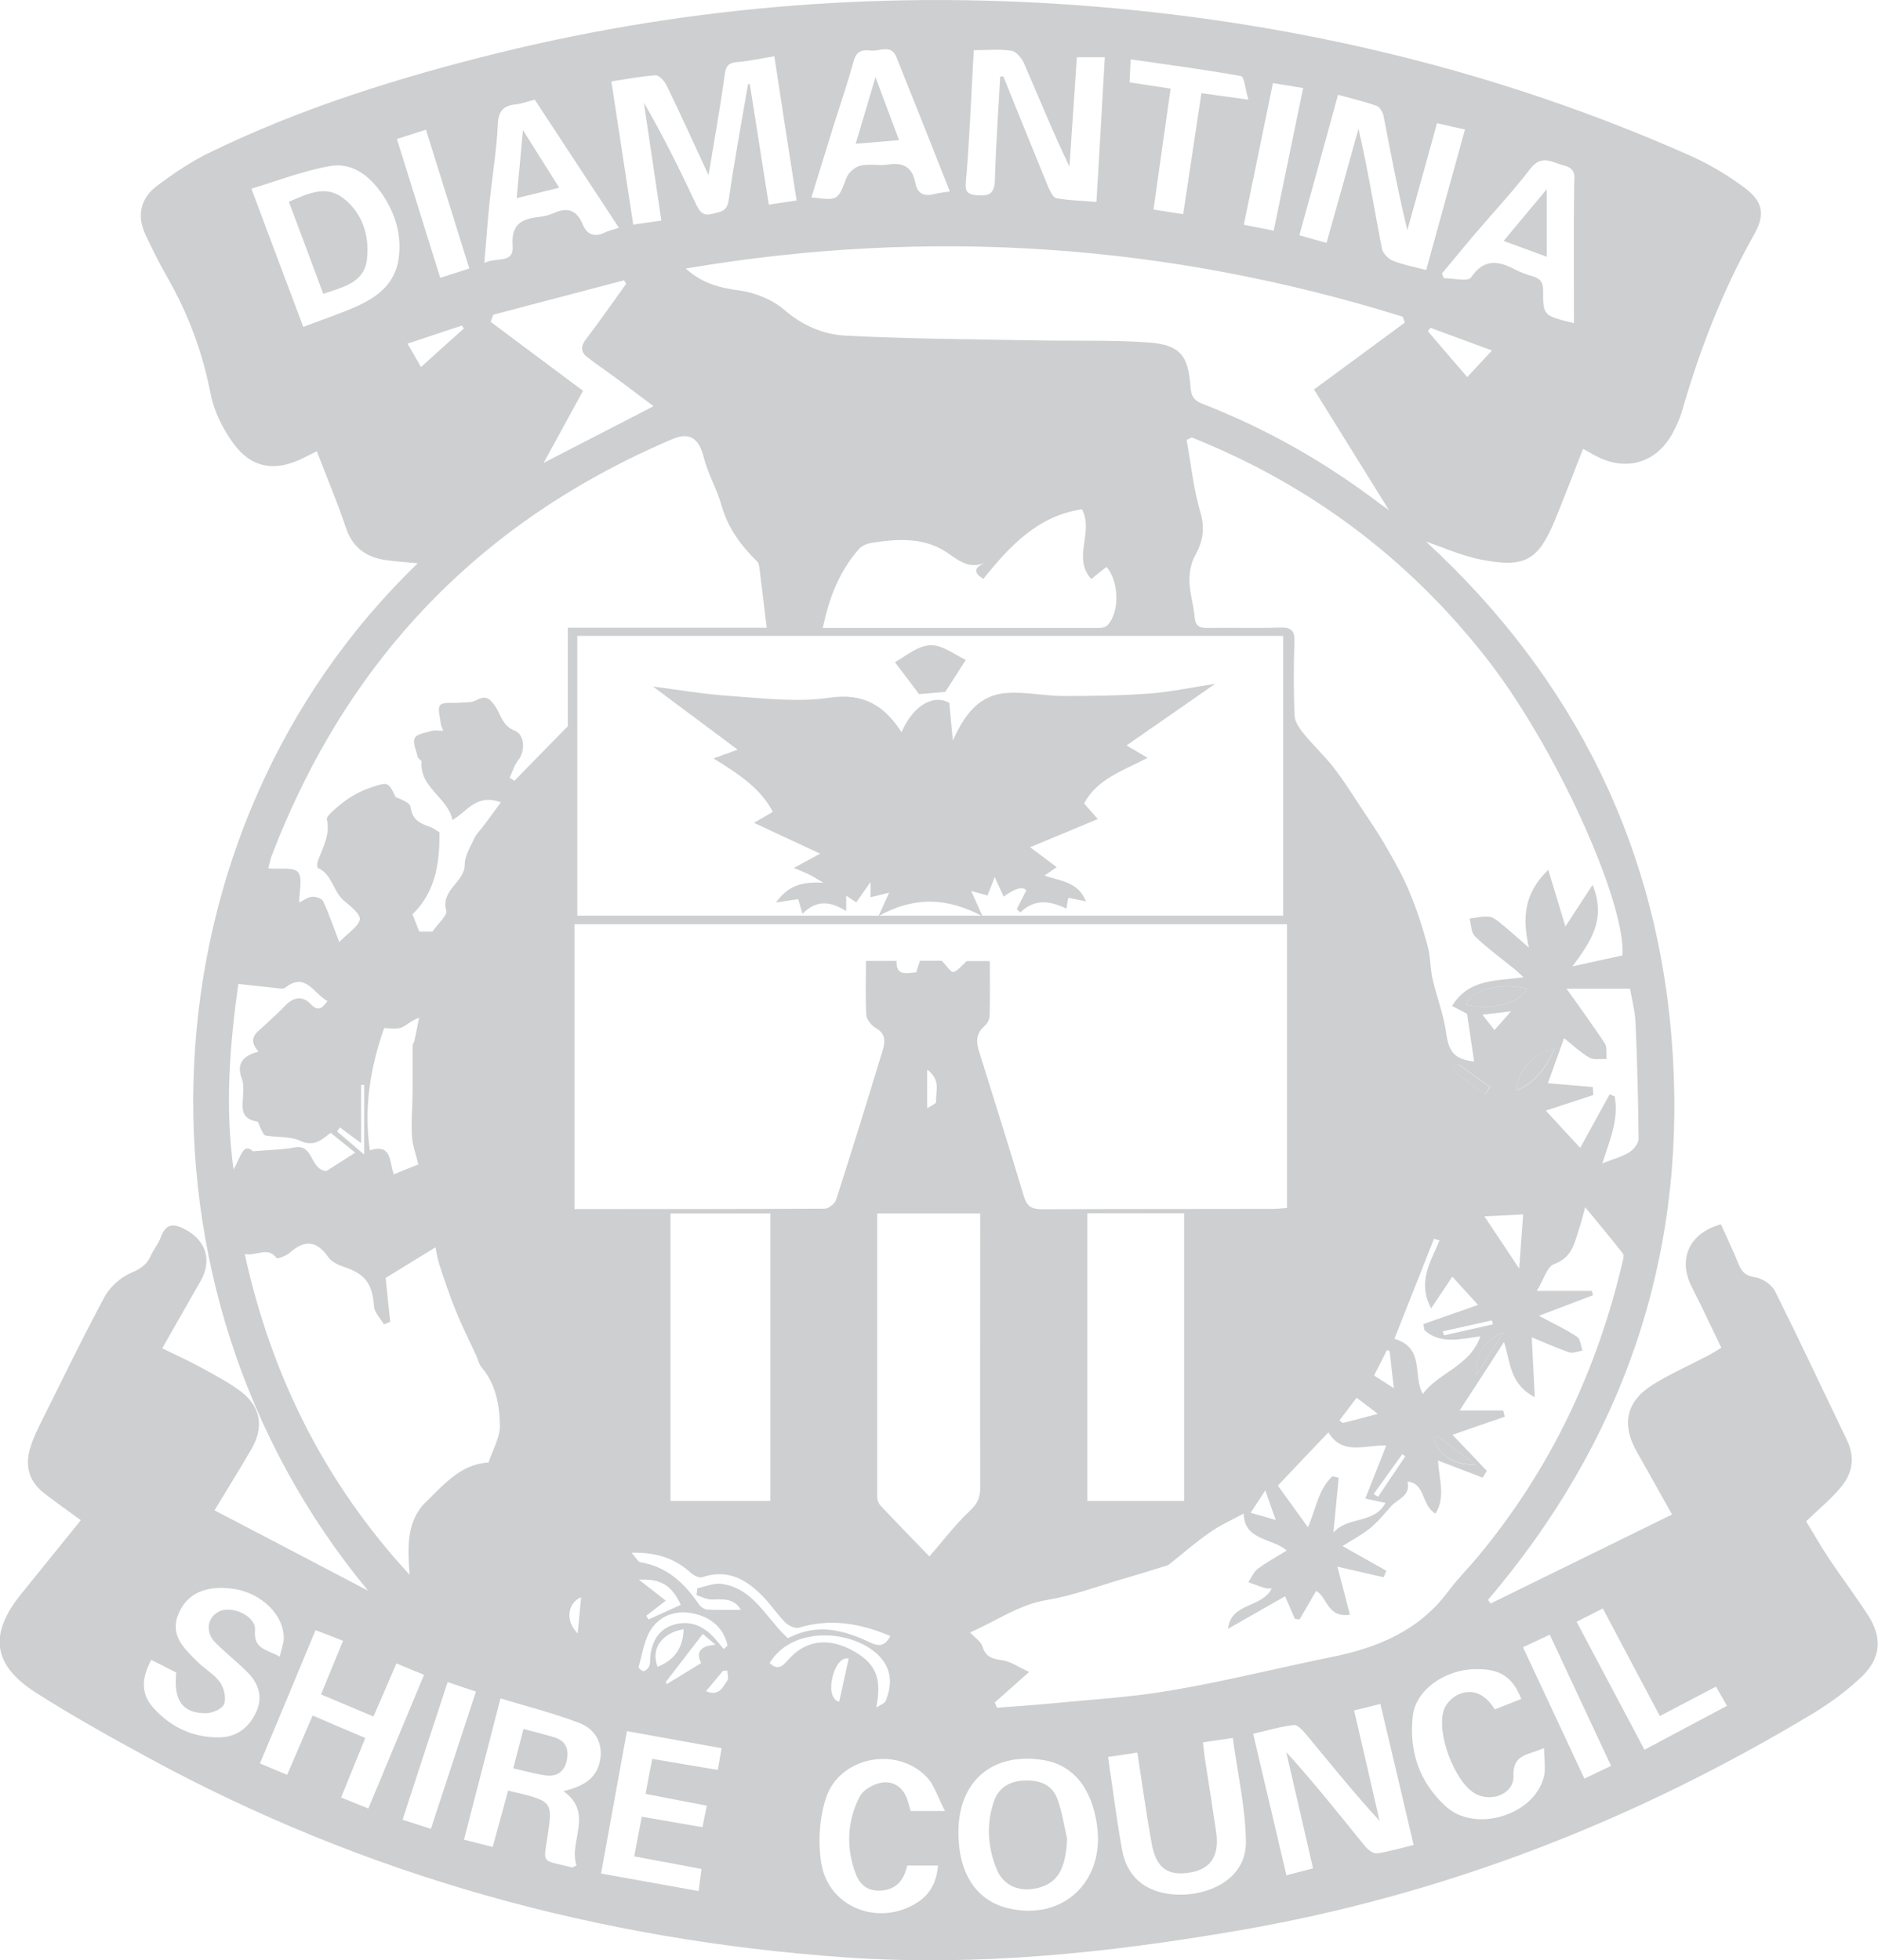 <?xml version="1.0" encoding="UTF-8"?><svg id="Layer_2" xmlns="http://www.w3.org/2000/svg" viewBox="0 0 98.76 103.08"><defs><style>.cls-1{fill:#cdcfd0;}</style></defs><g id="Layer_2-2"><g><path class="cls-1" d="M78.41,84.31c3.16-1.55,6.32-3.1,9.52-4.67-.7-1.25-1.28-2.29-1.87-3.33-.81-1.45-.53-2.65,.91-3.53,.9-.55,1.88-.99,2.82-1.48,.24-.12,.46-.27,.73-.43-.53-1.1-1.02-2.15-1.55-3.19-.75-1.46-.15-2.84,1.53-3.3,.31,.7,.65,1.4,.94,2.12,.17,.42,.4,.6,.88,.67,.38,.06,.86,.39,1.03,.74,1.3,2.6,2.53,5.23,3.79,7.85,.41,.86,.28,1.68-.28,2.38-.52,.65-1.18,1.18-1.88,1.86,.36,.59,.77,1.31,1.23,2,.67,1,1.39,1.95,2.04,2.96,.74,1.15,.66,2.23-.32,3.18-.76,.73-1.62,1.37-2.52,1.92-9.42,5.68-19.48,9.61-30.37,11.47-6.82,1.17-13.65,1.88-20.57,1.4-12.97-.91-25.24-4.28-36.69-10.51-1.98-1.08-3.96-2.18-5.86-3.39-2.32-1.47-2.52-3.1-.8-5.22,1.04-1.28,2.08-2.57,3.13-3.87-.72-.53-1.34-.96-1.94-1.43-.81-.63-1.01-1.46-.71-2.41,.12-.39,.29-.76,.47-1.13,1.13-2.26,2.22-4.53,3.42-6.76,.28-.52,.82-1.02,1.37-1.26,.48-.21,.84-.41,1.05-.88,.15-.35,.42-.65,.54-1,.3-.83,.78-.71,1.38-.37,1.02,.58,1.31,1.61,.73,2.64-.66,1.16-1.32,2.32-2.03,3.56,.7,.34,1.38,.65,2.04,1.01,.69,.38,1.4,.75,2.03,1.21,1.11,.82,1.31,1.89,.62,3.08-.61,1.06-1.26,2.09-1.94,3.22,2.72,1.42,5.4,2.82,8.08,4.23-13.25-15.98-12.02-39.94,2.61-54.03-.61-.06-1.16-.09-1.7-.17-1.02-.15-1.73-.66-2.08-1.7-.45-1.34-1-2.64-1.53-4.02-.24,.12-.45,.22-.66,.33-1.57,.8-2.85,.56-3.84-.9-.49-.72-.92-1.58-1.08-2.43-.42-2.17-1.16-4.18-2.25-6.09-.43-.75-.82-1.53-1.19-2.32-.46-1-.24-1.91,.62-2.55,.87-.65,1.78-1.27,2.75-1.74,4.84-2.36,9.96-3.95,15.17-5.24C36.52,.25,47.01-.53,57.63,.35c10.84,.9,21.27,3.41,31.22,7.82,.99,.44,1.94,1,2.81,1.64,1.04,.76,1.21,1.42,.57,2.55-1.65,2.93-2.85,6.04-3.78,9.27-.12,.41-.31,.82-.52,1.2-.84,1.5-2.38,1.96-3.92,1.19-.24-.12-.47-.26-.76-.42-.5,1.27-.97,2.51-1.47,3.73-.88,2.12-1.56,2.54-3.83,2.11-1.07-.2-2.09-.67-2.96-.96,7.8,7.18,12.33,16.2,12.98,27.03,.66,10.83-2.7,20.37-9.72,28.62,.05,.07,.1,.13,.14,.2Zm-10.75-35.71H30.21v14.98c4.43,0,8.79,0,13.15-.02,.21,0,.54-.26,.61-.47,.84-2.62,1.66-5.26,2.46-7.9,.13-.42,.14-.84-.36-1.12-.23-.13-.49-.44-.51-.68-.06-.94-.02-1.89-.02-2.86h1.61c-.04,.81,.51,.64,1.03,.6,.07-.21,.14-.42,.2-.61h1.14c.26,.26,.47,.61,.61,.59,.23-.04,.42-.32,.71-.57h1.21c0,.99,.02,1.93-.01,2.88,0,.19-.13,.42-.28,.55-.45,.39-.43,.84-.27,1.33,.79,2.53,1.59,5.06,2.35,7.6,.16,.55,.42,.69,.97,.69,4.03-.02,8.07-.01,12.1-.02,.26,0,.52-.03,.77-.05v-14.92Zm-37.3-.45h37.12v-14.71H30.36v14.71ZM62.69,23c-.1,.04-.2,.09-.29,.13,.23,1.26,.36,2.56,.72,3.79,.26,.87,.14,1.55-.28,2.31-.22,.39-.3,.91-.29,1.37,.02,.61,.22,1.22,.27,1.83,.04,.46,.22,.6,.66,.59,1.28-.02,2.56,.02,3.84-.02,.56-.02,.77,.15,.75,.73-.04,1.31-.05,2.62,.01,3.92,.02,.34,.29,.7,.52,.98,.5,.61,1.09,1.15,1.57,1.78,.53,.69,1,1.44,1.48,2.17,.44,.66,.89,1.32,1.28,2.01,.44,.76,.87,1.53,1.2,2.34,.38,.9,.68,1.84,.94,2.79,.16,.56,.13,1.17,.26,1.74,.21,.94,.58,1.85,.71,2.8,.14,1.05,.43,1.44,1.48,1.56-.12-.79-.24-1.61-.37-2.51-.15-.08-.45-.23-.79-.41,.88-1.44,2.32-1.31,3.76-1.51-.24-.22-.36-.34-.5-.45-.69-.56-1.42-1.09-2.06-1.71-.2-.19-.19-.61-.28-.93,.35-.04,.7-.13,1.04-.09,.22,.02,.43,.21,.62,.36,.43,.35,.84,.72,1.46,1.26-.35-1.56-.27-2.84,1.02-4.09,.34,1.11,.61,2.03,.9,2.98,.45-.69,.89-1.36,1.43-2.19,.75,1.85-.14,3.03-1.06,4.29,.96-.21,1.79-.4,2.63-.58,.19-2.79-3.52-11.03-7.23-15.73-4.1-5.2-9.25-9.04-15.4-11.5Zm-39.39,15.4c-.07-.19-.12-.26-.12-.34-.03-.34-.19-.82-.03-.98,.18-.19,.65-.09,.99-.13,.3-.03,.64,.01,.88-.12,.5-.27,.72-.14,1.03,.32,.29,.43,.37,1.02,1.01,1.27,.56,.22,.56,1.1,.19,1.56-.21,.26-.3,.61-.45,.92,.08,.05,.17,.1,.25,.16,.88-.9,1.76-1.81,2.81-2.87v-5.18h10.46c-.13-1.08-.25-2.1-.38-3.11-.02-.13-.03-.29-.12-.37-.86-.84-1.54-1.77-1.88-2.96-.24-.86-.72-1.66-.93-2.52-.25-.99-.73-1.35-1.65-.96-10.13,4.31-17.13,11.63-21.07,21.9-.08,.21-.12,.44-.18,.67,.59,.06,1.33-.08,1.56,.2,.26,.32,.06,1.01,.06,1.6,.23-.11,.44-.28,.67-.3,.2-.02,.52,.08,.59,.23,.29,.6,.5,1.24,.85,2.15,.51-.52,1.01-.82,1.08-1.19,.05-.27-.46-.68-.79-.95-.61-.48-.64-1.41-1.41-1.76-.05-.02-.05-.27,0-.38,.26-.7,.65-1.36,.47-2.17-.03-.12,.18-.32,.31-.44,.58-.53,1.19-.97,1.98-1.23,.88-.29,.94-.35,1.32,.49,.31,.13,.76,.3,.79,.52,.08,.64,.45,.86,.97,1.03,.26,.09,.49,.28,.55,.31,.02,1.72-.26,3.19-1.42,4.31,.12,.29,.24,.61,.36,.91h.69c.3-.44,.8-.86,.73-1.11-.31-1.1,.98-1.48,.97-2.43,0-.45,.3-.92,.5-1.36,.11-.24,.31-.43,.47-.64,.31-.41,.61-.82,.93-1.26-1.29-.48-1.77,.49-2.55,.93-.23-1.19-1.73-1.69-1.62-3.07,0-.07-.18-.15-.2-.24-.08-.34-.28-.76-.16-1,.12-.23,.59-.28,.91-.38,.14-.04,.31,0,.57,0Zm29.01,51.12c.04,.09,.08,.18,.12,.28,.94-.07,1.87-.13,2.81-.22,2.14-.21,4.3-.33,6.41-.7,2.82-.48,5.59-1.18,8.4-1.75,2.42-.49,4.58-1.39,6.11-3.45,.47-.63,1.03-1.19,1.54-1.8,3.81-4.57,6.29-9.8,7.64-15.58,.03-.13,.07-.31,0-.39-.62-.79-1.27-1.57-1.98-2.43-.11,.4-.17,.68-.26,.95-.28,.79-.34,1.67-1.37,2.04-.37,.13-.55,.81-.91,1.41h2.89c.02,.08,.04,.15,.06,.23-.92,.35-1.84,.7-2.84,1.08,.7,.38,1.38,.69,2,1.1,.18,.12,.2,.48,.29,.73-.24,.04-.5,.16-.7,.09-.66-.22-1.29-.51-1.97-.79,.05,.99,.1,1.96,.16,3.15-1.34-.7-1.27-1.84-1.62-2.9-.75,1.16-1.5,2.33-2.33,3.6h2.29c.03,.11,.05,.22,.08,.33-.91,.31-1.81,.62-2.75,.95,.64,.67,1.23,1.28,1.81,1.9-.07,.12-.15,.23-.22,.35-.77-.29-1.54-.59-2.35-.9,.06,1.01,.41,1.92-.13,2.79-.76-.43-.51-1.59-1.47-1.68,.17,.77-.53,.91-.86,1.29-.36,.4-.7,.83-1.11,1.16-.42,.34-.91,.6-1.45,.94,.84,.47,1.57,.89,2.31,1.3l-.15,.34c-.83-.19-1.65-.38-2.43-.56,.23,.87,.44,1.68,.66,2.53-1.21,.18-1.18-.94-1.78-1.25-.3,.53-.59,1.01-.87,1.5-.08-.01-.17-.02-.25-.04-.16-.37-.32-.74-.51-1.18-1,.57-2,1.14-3,1.71,.15-1.39,1.79-1.09,2.3-2.12-.16,0-.28,0-.38-.03-.29-.09-.57-.2-.85-.3,.16-.24,.27-.54,.49-.7,.46-.35,.98-.62,1.53-.97-.8-.67-2.23-.51-2.27-1.94-.6,.33-1.22,.6-1.76,.98-.73,.5-1.4,1.09-2.09,1.64-.06,.05-.13,.1-.21,.12-.77,.24-1.53,.48-2.3,.7-1.32,.38-2.62,.88-3.96,1.1-1.5,.24-2.67,1.11-4.07,1.71,.26,.28,.58,.48,.66,.75,.17,.55,.51,.64,1.02,.71,.45,.06,.88,.37,1.43,.62-.71,.63-1.24,1.1-1.78,1.58ZM36.06,14.12c.9,.81,1.82,1.02,2.85,1.16,.82,.11,1.71,.48,2.33,1.01,.96,.83,2.06,1.3,3.22,1.36,3.34,.17,6.68,.19,10.02,.25,1.93,.04,3.86-.03,5.79,.1,1.76,.11,2.22,.63,2.34,2.39,.04,.52,.24,.69,.66,.86,3.32,1.29,6.38,3.03,9.22,5.18,.18,.14,.37,.26,.55,.39-1.34-2.16-2.66-4.28-3.94-6.34,1.7-1.25,3.24-2.38,4.78-3.52-.04-.1-.08-.21-.12-.31-12.32-3.83-24.84-4.71-37.69-2.53Zm-14.52,68.69c-.1-1.39-.19-2.8,.85-3.82,.95-.92,1.86-2.02,3.3-2.08,.22-.67,.61-1.32,.6-1.96-.02-1.08-.22-2.18-.98-3.07-.13-.16-.17-.39-.26-.59-.36-.78-.75-1.55-1.07-2.34-.33-.81-.61-1.64-.88-2.47-.1-.31-.14-.63-.2-.89-.97,.6-1.81,1.11-2.62,1.61,.07,.72,.16,1.51,.24,2.31l-.33,.13c-.18-.31-.5-.62-.52-.94-.09-1.21-.45-1.71-1.63-2.1-.29-.1-.62-.26-.78-.5-.6-.86-1.23-.93-2.03-.22-.18,.16-.64,.33-.68,.28-.47-.64-1.05-.09-1.68-.22,1.41,6.44,4.23,12.05,8.67,16.87Zm27.33-.96c.67-.76,1.34-1.66,2.14-2.41,.41-.38,.54-.71,.54-1.23-.02-4.52,0-9.04,0-13.55v-.85h-5.42c0,5.01,0,9.96,0,14.91,0,.17,.09,.37,.21,.49,.85,.9,1.71,1.78,2.54,2.64Zm-8.36-2.92v-15.12h-5.25v15.12h5.25Zm21.76,0v-15.13h-5.09v15.13h5.09Zm-19-45.91c4.98,0,9.77,0,14.56,0,.14,0,.33-.05,.42-.15,.64-.7,.6-2.29-.06-3.06-.27,.21-.54,.42-.8,.64-1.02-1.13,.15-2.44-.49-3.67-2.31,.34-3.79,1.92-5.19,3.66-.47-.3-.56-.55,.09-.85-.94,.39-1.48-.22-2.13-.62-1.2-.73-2.54-.63-3.86-.42-.23,.04-.49,.15-.64,.32-1.02,1.16-1.57,2.54-1.9,4.16Zm-1.38-22.49c-.4-2.55-.78-5.03-1.17-7.57-.7,.11-1.31,.25-1.92,.3-.47,.03-.63,.19-.69,.67-.23,1.7-.54,3.39-.85,5.28-.79-1.7-1.48-3.23-2.21-4.73-.11-.22-.39-.53-.58-.52-.77,.05-1.53,.2-2.32,.32,.39,2.57,.76,5,1.15,7.53,.52-.07,.97-.14,1.48-.21-.32-2.15-.62-4.17-.92-6.2,1.03,1.77,1.91,3.57,2.77,5.39,.18,.38,.38,.57,.8,.46,.41-.11,.8-.09,.89-.72,.29-2.04,.67-4.07,1.02-6.11,.03,0,.06,0,.09,0,.33,2.12,.67,4.23,1,6.34,.56-.08,.95-.14,1.48-.22Zm28.47-5.53c-.69,2.52-1.35,4.92-2.03,7.37,.52,.15,.95,.27,1.43,.4,.58-2.05,1.13-4.03,1.68-6,.49,2.13,.83,4.22,1.23,6.3,.05,.25,.33,.54,.58,.64,.54,.22,1.12,.32,1.75,.49,.69-2.49,1.35-4.91,2.04-7.39-.53-.12-.97-.22-1.47-.33-.53,1.93-1.05,3.77-1.56,5.62-.49-2-.86-4-1.25-5.99-.04-.2-.19-.48-.36-.54-.63-.23-1.29-.38-2.05-.59Zm-17.73-.97l.13-.02c.78,1.93,1.56,3.86,2.35,5.79,.1,.23,.26,.58,.43,.62,.68,.12,1.38,.14,2.12,.2,.15-2.6,.3-5.09,.44-7.61h-1.47c-.13,1.96-.26,3.86-.39,5.75-.87-1.81-1.6-3.62-2.38-5.41-.12-.28-.41-.64-.67-.68-.63-.1-1.29-.03-1.98-.03-.01,.27-.03,.48-.04,.69-.11,2.01-.19,4.02-.36,6.02-.05,.54-.12,.87,.58,.92,.66,.05,.91-.11,.93-.82,.05-1.81,.18-3.62,.28-5.43Zm18.58,85.92c.46,1.97,.9,3.89,1.34,5.8-1.35-1.47-2.59-3.01-3.85-4.53-.18-.22-.46-.53-.66-.51-.71,.08-1.4,.29-2.14,.46,.6,2.55,1.17,4.97,1.75,7.44,.52-.13,.93-.24,1.4-.36-.48-2.09-.94-4.1-1.41-6.12,1.47,1.62,2.8,3.3,4.15,4.96,.15,.18,.43,.4,.62,.37,.63-.09,1.25-.28,1.93-.44-.59-2.52-1.16-4.94-1.75-7.42-.5,.13-.91,.23-1.41,.35ZM13.22,9.92c.95,2.54,1.83,4.89,2.73,7.27,1.03-.39,1.96-.7,2.85-1.1,1.08-.49,1.98-1.2,2.16-2.47,.18-1.24-.16-2.38-.86-3.41-.65-.95-1.56-1.68-2.73-1.48-1.4,.24-2.74,.77-4.15,1.19ZM29.62,94.19c1.22-.28,1.81-.79,1.95-1.7,.12-.78-.22-1.55-1.11-1.89-1.33-.51-2.72-.86-4.14-1.29-.66,2.55-1.28,4.94-1.92,7.43,.52,.13,1,.25,1.51,.38,.29-1.06,.55-2.01,.81-2.96,2.32,.54,2.35,.54,2.09,2.3-.24,1.6-.38,1.32,1.27,1.74,.04,0,.09-.04,.24-.11-.44-1.23,.94-2.75-.69-3.9Zm20.78,2.17c0,2.16,.95,3.6,2.64,3.99,2.86,.67,5.07-1.41,4.65-4.37-.28-1.98-1.28-3.19-2.84-3.43-2.67-.42-4.45,1.11-4.45,3.81ZM25.94,16.56c-.05,.12-.09,.24-.14,.36,1.58,1.18,3.15,2.36,4.86,3.63-.65,1.2-1.38,2.52-2.07,3.79,1.9-.98,3.82-1.97,5.78-2.98-.66-.49-1.3-.98-1.95-1.46-.51-.38-1.05-.74-1.55-1.13-.37-.3-.31-.61-.02-.98,.72-.94,1.39-1.91,2.08-2.87-.04-.06-.08-.12-.11-.18-2.3,.6-4.59,1.21-6.89,1.81Zm-9.35,69.17c-.99,2.39-1.94,4.66-2.92,7,.51,.21,.94,.4,1.43,.6,.46-1.08,.9-2.09,1.34-3.12,.97,.42,1.87,.8,2.77,1.18-.44,1.09-.85,2.08-1.27,3.13,.51,.21,.93,.38,1.43,.58,.99-2.37,1.95-4.68,2.93-7.03-.54-.22-.98-.4-1.45-.6-.42,.98-.81,1.86-1.21,2.79-.96-.4-1.85-.78-2.76-1.16,.4-.98,.77-1.87,1.16-2.82-.5-.2-.92-.36-1.45-.56Zm-8.64,1.56c-.49,.92-.57,1.75,.1,2.5,.91,1.02,2.07,1.58,3.46,1.57,.94,0,1.59-.52,1.97-1.35,.36-.79,.11-1.5-.47-2.08-.54-.54-1.14-1.01-1.68-1.55-.55-.55-.44-1.33,.19-1.64,.69-.34,1.96,.25,1.89,.99-.09,1.03,.67,1,1.3,1.39,.08-.36,.19-.63,.21-.91,.06-1.26-1.18-2.48-2.71-2.67-1.39-.18-2.36,.25-2.81,1.29-.5,1.14,.27,1.84,.97,2.54,.38,.38,.89,.66,1.2,1.09,.21,.3,.34,.85,.21,1.16-.11,.26-.65,.48-.99,.47-1.22-.02-1.67-.7-1.52-2.14-.4-.2-.81-.41-1.3-.66ZM49.95,10.07c-.94-2.38-1.87-4.73-2.81-7.07-.28-.7-.9-.28-1.36-.34-.38-.05-.73,0-.87,.5-.33,1.18-.72,2.33-1.09,3.5-.38,1.23-.76,2.47-1.15,3.72,1.42,.17,1.39,.16,1.84-1.02,.1-.28,.45-.58,.74-.65,.46-.11,.98,.02,1.46-.06,.82-.13,1.28,.17,1.43,.98,.11,.59,.49,.71,1.02,.57,.23-.06,.47-.08,.78-.13Zm13.31,81.55c.05,.39,.07,.68,.12,.97,.19,1.24,.39,2.47,.57,3.71,.2,1.34-.31,2.05-1.53,2.19-1.07,.13-1.64-.32-1.86-1.57-.28-1.55-.49-3.1-.75-4.76-.53,.08-1.02,.15-1.54,.23,.25,1.69,.45,3.28,.73,4.85,.25,1.4,1.15,2.22,2.63,2.37,1.66,.17,3.92-.65,3.89-2.78-.03-1.8-.44-3.59-.69-5.44-.56,.08-1,.15-1.56,.23ZM32.55,11.98c-1.51-2.3-2.98-4.53-4.43-6.74-.39,.1-.7,.22-1.02,.25-.64,.08-.89,.35-.92,1.05-.06,1.32-.28,2.63-.42,3.95-.11,1.06-.19,2.13-.29,3.34,.61-.33,1.57,.07,1.49-.91-.09-1.11,.46-1.41,1.37-1.51,.27-.03,.54-.09,.78-.2,.72-.33,1.22-.17,1.53,.58,.22,.55,.61,.7,1.16,.44,.19-.09,.41-.14,.74-.25Zm51.7,49.2c.58-.23,1.03-.34,1.42-.58,.23-.14,.5-.47,.5-.7-.02-2.04-.07-4.07-.16-6.11-.03-.66-.21-1.31-.29-1.8h-3.34c.7,.99,1.38,1.91,2.01,2.87,.14,.21,.07,.55,.1,.83-.3-.02-.66,.06-.9-.07-.48-.28-.89-.67-1.34-1.03-.29,.81-.56,1.56-.85,2.37,.94,.08,1.65,.14,2.36,.2,.01,.14,.02,.28,.03,.42-.82,.27-1.63,.54-2.5,.82,.61,.66,1.2,1.31,1.81,1.96,.54-.98,1.04-1.9,1.55-2.82,.09,.04,.17,.08,.26,.11,.23,1.2-.25,2.29-.65,3.53Zm-1.48-44.18c0-2.47-.02-4.83,.01-7.19,0-.5,.16-.94-.54-1.11-.63-.16-1.17-.6-1.77,.18-.96,1.25-2.04,2.4-3.06,3.6-.53,.63-1.05,1.27-1.58,1.9,.03,.08,.07,.17,.1,.25,.49,0,1.26,.19,1.42-.03,.69-1.02,1.45-.89,2.34-.42,.29,.15,.6,.26,.91,.35,.39,.11,.55,.31,.55,.74-.01,1.33,.01,1.33,1.61,1.72ZM33.35,97.64c.14-.73,.26-1.41,.4-2.11,1.1,.19,2.11,.37,3.19,.55,.08-.4,.15-.75,.23-1.13-1.13-.22-2.16-.41-3.22-.62,.12-.66,.23-1.24,.35-1.84,1.18,.2,2.29,.39,3.45,.58,.07-.43,.13-.76,.2-1.14-1.7-.31-3.3-.6-4.98-.9-.46,2.5-.9,4.95-1.36,7.49,1.73,.31,3.4,.61,5.13,.92,.06-.46,.1-.79,.15-1.16-1.21-.23-2.32-.44-3.52-.66Zm16.34-2.42c-.38-.72-.56-1.38-.98-1.8-1.59-1.62-4.56-1.03-5.27,1.12-.35,1.06-.43,2.33-.25,3.44,.38,2.33,3.03,3.35,5.04,2.07,.69-.44,1.02-1.08,1.1-1.95h-1.62c-.18,.78-.58,1.28-1.43,1.32-.64,.02-1.04-.29-1.26-.84-.54-1.39-.48-2.8,.19-4.11,.19-.37,.78-.69,1.22-.74,.59-.07,1.09,.29,1.29,.92,.06,.18,.11,.36,.17,.58h1.8Zm31.51-3.3c-.84,.38-1.65,.3-1.61,1.47,.03,.99-1.27,1.44-2.12,.86-1.02-.69-1.94-3.15-1.54-4.34,.11-.33,.46-.68,.79-.82,.83-.34,1.45,.1,1.89,.8,.5-.2,.94-.37,1.39-.55-.46-1.18-1.14-1.6-2.43-1.57-1.61,.03-3.11,1.11-3.27,2.43-.22,1.87,.33,3.51,1.73,4.79,1.53,1.4,4.61,.49,5.15-1.52,.12-.44,.02-.94,.02-1.57ZM13.59,55.29c-.61-.69-.09-.99,.29-1.34,.37-.35,.76-.69,1.11-1.06,.43-.45,.91-.55,1.34-.1,.39,.41,.59,.26,.89-.15-.74-.4-1.15-1.56-2.24-.69-.05,.04-.16,.04-.24,.03-.73-.08-1.46-.16-2.21-.24-.43,3.14-.72,6.33-.25,9.76,.37-.64,.51-1.45,1.02-.96,.9-.08,1.55-.08,2.19-.2,1.03-.19,.78,1.15,1.67,1.24,.4-.25,.88-.56,1.52-.97-.5-.4-.89-.72-1.29-1.04-.44,.32-.84,.77-1.6,.42-.53-.25-1.22-.17-1.83-.28-.11-.02-.18-.25-.26-.39-.06-.11-.1-.33-.17-.34-1.04-.17-.73-.95-.74-1.58,0-.22,.01-.45-.06-.64-.28-.73-.08-1.21,.86-1.46ZM62.22,11.26c.33-2.16,.64-4.24,.96-6.36,.77,.11,1.48,.2,2.47,.34-.16-.55-.22-1.21-.39-1.24-1.89-.34-3.79-.59-5.8-.88-.02,.45-.04,.83-.06,1.21,.77,.12,1.43,.22,2.16,.33-.31,2.15-.6,4.25-.9,6.36,.58,.09,1,.16,1.55,.24Zm25.07,78.98c-1-1.89-1.99-3.74-3-5.66-.5,.25-.92,.47-1.38,.7,1.21,2.29,2.39,4.5,3.57,6.73,1.51-.8,2.91-1.55,4.34-2.31-.23-.4-.4-.69-.58-1.01-1.02,.53-1.95,1.02-2.94,1.54ZM22,61.23c-.13-.55-.32-1.03-.34-1.52-.04-.78,.03-1.56,.04-2.35,0-.8,0-1.6,0-2.39,0-.08,.07-.15,.09-.23,.09-.41,.17-.82,.25-1.22-.46,.16-.68,.43-.95,.52-.3,.1-.66,.02-.89,.02-.72,2.07-1.08,4.17-.75,6.43,1.18-.38,1.02,.64,1.26,1.26,.47-.19,.91-.37,1.29-.52Zm47.85,14.1c-.9,.94-1.83,1.92-2.65,2.79,.56,.77,1.05,1.46,1.58,2.19,.43-.96,.54-1.99,1.29-2.68,.11,.02,.22,.05,.33,.07-.09,.9-.17,1.79-.28,2.89,.78-.88,2.13-.43,2.74-1.56-.33-.07-.58-.12-1.06-.23,.39-.98,.74-1.88,1.1-2.79-1.05-.05-2.3,.56-3.04-.69Zm6.52-8.19c-.37,.55-.7,1.05-1.11,1.66-.75-1.42,0-2.48,.44-3.57-.1-.03-.2-.06-.29-.09-.71,1.8-1.42,3.6-2.08,5.26,1.62,.48,.95,1.94,1.49,2.9,.86-1.15,2.48-1.45,3.03-3.03-1.05,.14-2.09,.44-2.94-.32-.02-.11-.04-.21-.06-.32,.93-.33,1.87-.66,2.88-1.01-.41-.45-.86-.94-1.35-1.48Zm-9.39-55.01c.53-2.55,1.03-4.98,1.55-7.5-.56-.09-1.05-.17-1.59-.26-.52,2.53-1.02,4.96-1.53,7.45,.56,.11,1.02,.2,1.58,.31ZM20.87,7.3c.77,2.46,1.51,4.85,2.28,7.31,.54-.17,.99-.32,1.53-.49-.77-2.46-1.51-4.85-2.28-7.3-.54,.17-1,.32-1.53,.49Zm1.79,88.87c.8-2.43,1.57-4.79,2.37-7.22-.52-.17-.97-.32-1.49-.5-.8,2.43-1.57,4.79-2.37,7.24,.51,.16,.96,.31,1.49,.48Zm62.06-3.32c-1.09-2.34-2.15-4.59-3.22-6.89-.49,.23-.92,.43-1.41,.66,1.1,2.35,2.16,4.61,3.23,6.91,.5-.24,.91-.44,1.4-.67Zm-43.28-6.71c1.3-.66,2.56-.62,4.32,.23,.5,.24,.79,.17,1.06-.34-1.58-.67-3.15-.94-4.8-.44-.2,.06-.55-.1-.72-.27-.42-.42-.75-.93-1.17-1.36-.88-.91-1.87-1.48-3.21-1.02-.15,.05-.44-.1-.59-.23-.82-.75-1.78-1.09-3.12-1.06,.24,.26,.34,.48,.47,.5,1.4,.23,2.32,1.11,3.08,2.22,.09,.13,.28,.26,.43,.27,.58,.03,1.16,.01,1.77,.01-.36-.63-.95-.55-1.55-.54-.26,0-.52-.15-.78-.23,.01-.12,.03-.24,.04-.36,.43-.09,.89-.3,1.3-.23,1.69,.25,2.33,1.84,3.47,2.86Zm4.65,3.65c.17-.12,.44-.21,.5-.37,.28-.74,.34-1.47-.2-2.16-1.17-1.49-4.61-1.94-5.92,.19,.52,.49,.78,.04,1.09-.29,.92-.96,2.13-1.05,3.43-.28,1.11,.66,1.38,1.44,1.09,2.91Zm-8.03-3.08c.12-.11,.2-.16,.2-.18-.18-.81-.71-1.34-1.45-1.59-.95-.32-1.92-.15-2.51,.65-.42,.57-.51,1.37-.72,2.08-.01,.04,.2,.23,.27,.21,.12-.04,.26-.16,.3-.28,.06-.17,.03-.38,.05-.56,.11-.71,.4-1.31,1.13-1.57,.76-.27,1.45-.08,2.03,.45,.25,.23,.46,.52,.7,.8ZM75.22,17.24c-.04,.06-.09,.12-.13,.18,.67,.79,1.35,1.57,2.07,2.41,.47-.51,.86-.93,1.3-1.4-1.17-.43-2.2-.81-3.23-1.19Zm2.84,46.72c.67,1,1.19,1.78,1.83,2.75,.08-1.05,.14-1.87,.21-2.85-.67,.03-1.27,.06-2.04,.1ZM21.43,18.07c.3,.51,.54,.94,.71,1.23,.78-.71,1.52-1.37,2.26-2.03-.04-.05-.08-.1-.11-.15-.93,.31-1.86,.62-2.86,.95Zm58.88,33.91c-1.54-.31-2.92,.06-3.22,.85,1.29,.34,2.85-.08,3.22-.85Zm-44.36,33.69c-1.18,.21-1.73,1.05-1.37,1.98,.86-.35,1.34-.95,1.37-1.98Zm45.81-30.54c-1.18,.3-1.98,1.23-2,2.21,.99-.41,1.52-1.16,2-2.21Zm-47.77,29.84c.04,.06,.07,.13,.11,.19,.57-.26,1.14-.51,1.7-.77-.48-1.05-1.07-1.38-2.2-1.32,.43,.33,.9,.7,1.41,1.1-.45,.35-.74,.57-1.03,.8Zm2.88,2.48c-.28-.54-.07-.91,.76-.96-.31-.26-.53-.45-.67-.57-.68,.88-1.32,1.71-1.95,2.53,.02,.04,.03,.08,.05,.11,.59-.36,1.18-.72,1.82-1.11Zm38.7-11.95c-.05,.06-.11,.13-.16,.19,.31,.85,1.05,1.37,2.18,1.32-.78-.59-1.4-1.05-2.02-1.51Zm-4.23-2c-.27,.36-.59,.78-.9,1.19,.06,.05,.12,.09,.17,.14,.55-.14,1.1-.28,1.85-.48-.4-.31-.68-.52-1.12-.85Zm6.31-1.22c.43-.68,.87-1.35,1.41-2.2-.94,.32-1.54,1.23-1.41,2.2Zm-33.01,14.94c-.32-.09-.68,.24-.86,.97-.18,.74,.01,1.22,.35,1.3,.16-.73,.32-1.46,.5-2.27Zm-26.76-27.95c-.05,.08-.1,.15-.15,.23,.42,.36,.84,.72,1.42,1.21v-3.66c-.05,0-.1,0-.16,0v3.06c-.43-.32-.77-.57-1.11-.82Zm60.21-1.73c.09-.12,.18-.25,.28-.37-.57-.41-1.13-.82-1.7-1.23-.09,.12-.17,.23-.26,.35,.56,.42,1.12,.84,1.69,1.25Zm-5.83,14.79c.35,.23,.63,.41,1.04,.67-.09-.74-.15-1.34-.22-1.95-.05-.02-.09-.04-.14-.06-.21,.42-.43,.84-.68,1.34Zm-41.88,13.56c.07-.7,.12-1.28,.18-1.9-.72,.29-.84,1.27-.18,1.9Zm43.52-9.31c-.05-.04-.11-.07-.16-.11-.5,.7-1,1.39-1.5,2.09,.08,.05,.15,.1,.23,.15l1.43-2.13Zm-25.14-20.34v2.04c.2-.13,.47-.25,.47-.33-.05-.52,.29-1.13-.47-1.71Zm27.11,13.77c.02,.07,.05,.14,.07,.21,.86-.19,1.71-.39,2.57-.58-.02-.07-.03-.14-.05-.21l-2.59,.58Zm-8.78,9.92c-.17-.47-.3-.85-.55-1.56-.32,.49-.55,.85-.77,1.18,.4,.11,.82,.23,1.32,.38Zm-28.85,7.92c-.07,0-.15,0-.22,.01-.29,.35-.58,.7-.89,1.07,.67,.29,.88-.2,1.12-.56,.08-.12,0-.35,0-.53Zm39.71-34.5c.26,.33,.46,.58,.64,.82,.28-.32,.57-.65,.87-.99-.5,.06-.94,.11-1.52,.18Z"/><path class="cls-1" d="M80.31,51.98c-.37,.77-1.93,1.19-3.22,.85,.3-.8,1.68-1.16,3.22-.85Z"/><path class="cls-1" d="M81.76,55.12c-.49,1.05-1.01,1.79-2,2.21,.03-.98,.83-1.91,2-2.21Z"/><path class="cls-1" d="M75.56,75.49c.62,.46,1.24,.92,2.02,1.51-1.12,.05-1.87-.47-2.18-1.32,.05-.06,.11-.13,.16-.19Z"/><path class="cls-1" d="M77.65,72.28c-.14-.97,.46-1.88,1.41-2.2-.54,.84-.97,1.52-1.41,2.2Z"/><path class="cls-1" d="M78.08,57.54c-.56-.42-1.12-.84-1.69-1.25,.09-.12,.17-.23,.26-.35,.57,.41,1.13,.82,1.7,1.23-.09,.12-.18,.25-.28,.37Z"/><path class="cls-1" d="M47.41,38.5c.62-1.42,1.68-2.01,2.51-1.54,.07,.71,.13,1.35,.19,1.98,.6-1.33,1.34-2.4,2.85-2.5,.99-.07,1.99,.16,2.98,.16,1.5,0,3-.02,4.49-.13,1.11-.08,2.21-.32,3.47-.51-1.6,1.11-3.07,2.13-4.66,3.24,.5,.29,.75,.44,1.11,.65-1.31,.69-2.65,1.1-3.34,2.4,.28,.32,.54,.61,.72,.82-1.17,.49-2.28,.95-3.56,1.48,.6,.45,.97,.72,1.4,1.05-.28,.19-.47,.32-.64,.44,.76,.3,1.73,.26,2.18,1.36-.38-.08-.66-.14-.93-.19-.03,.14-.06,.32-.1,.57-.85-.41-1.67-.54-2.42,.2-.06-.06-.13-.11-.19-.17,.16-.32,.32-.64,.5-.99q-.27-.34-1.19,.33c-.14-.31-.28-.61-.47-1.03-.15,.39-.26,.66-.38,.97-.27-.08-.55-.15-.86-.24,.18,.39,.34,.76,.6,1.33-1.88-.99-3.58-1.05-5.47-.01,.22-.49,.37-.81,.56-1.23-.34,.09-.64,.16-.98,.24v-.8c-.32,.46-.53,.75-.75,1.07-.16-.1-.3-.2-.53-.35v.81c-.81-.51-1.55-.62-2.3,.14-.1-.34-.16-.55-.22-.77-.35,.05-.68,.1-1.17,.18,.63-.89,1.37-1.11,2.49-1.04-.38-.22-.56-.34-.74-.43-.21-.1-.43-.19-.81-.35,.47-.26,.83-.45,1.38-.75-1.18-.55-2.29-1.07-3.48-1.62,.3-.18,.63-.37,.99-.58-.66-1.27-1.84-2.01-3.12-2.81,.4-.14,.69-.25,1.27-.46-1.62-1.21-3.07-2.29-4.45-3.32,1.31,.17,2.69,.41,4.09,.5,1.72,.12,3.49,.34,5.18,.09,1.84-.27,2.92,.44,3.81,1.83Z"/><path class="cls-1" d="M48.33,36.5c-.39-.52-.78-1.04-1.27-1.68,.51-.27,1.17-.86,1.86-.89,.64-.03,1.32,.52,1.87,.77-.38,.59-.72,1.13-1.08,1.68-.44,.04-.97,.09-1.39,.12Z"/><path class="cls-1" d="M17,15.45c-.6-1.61-1.19-3.2-1.81-4.84,.97-.41,1.93-.91,2.86-.19,1.01,.78,1.38,1.96,1.25,3.19-.13,1.26-1.25,1.48-2.3,1.84Z"/><path class="cls-1" d="M27.54,90.92c.56,.15,1.08,.28,1.59,.43,.61,.18,.8,.61,.68,1.2-.12,.61-.52,.89-1.12,.81-.56-.08-1.1-.24-1.7-.37,.19-.72,.36-1.37,.54-2.07Z"/><path class="cls-1" d="M56.12,96.65c-.07,1.68-.53,2.44-1.69,2.66-.88,.17-1.67-.18-2.01-1-.47-1.14-.56-2.32-.18-3.51,.24-.76,.8-1.13,1.59-1.17,.8-.04,1.49,.18,1.78,.98,.24,.65,.34,1.36,.5,2.04Z"/><path class="cls-1" d="M45,7.56c.36-1.2,.68-2.28,1.04-3.5,.43,1.16,.82,2.19,1.24,3.31-.76,.06-1.48,.12-2.28,.19Z"/><path class="cls-1" d="M29.41,9.87c-.82,.2-1.49,.37-2.24,.55,.11-1.15,.21-2.24,.33-3.58,.69,1.09,1.26,2,1.9,3.02Z"/><path class="cls-1" d="M79.07,12.67c.79-.95,1.51-1.81,2.27-2.72v3.55c-.8-.29-1.48-.54-2.27-.83Z"/></g></g></svg>